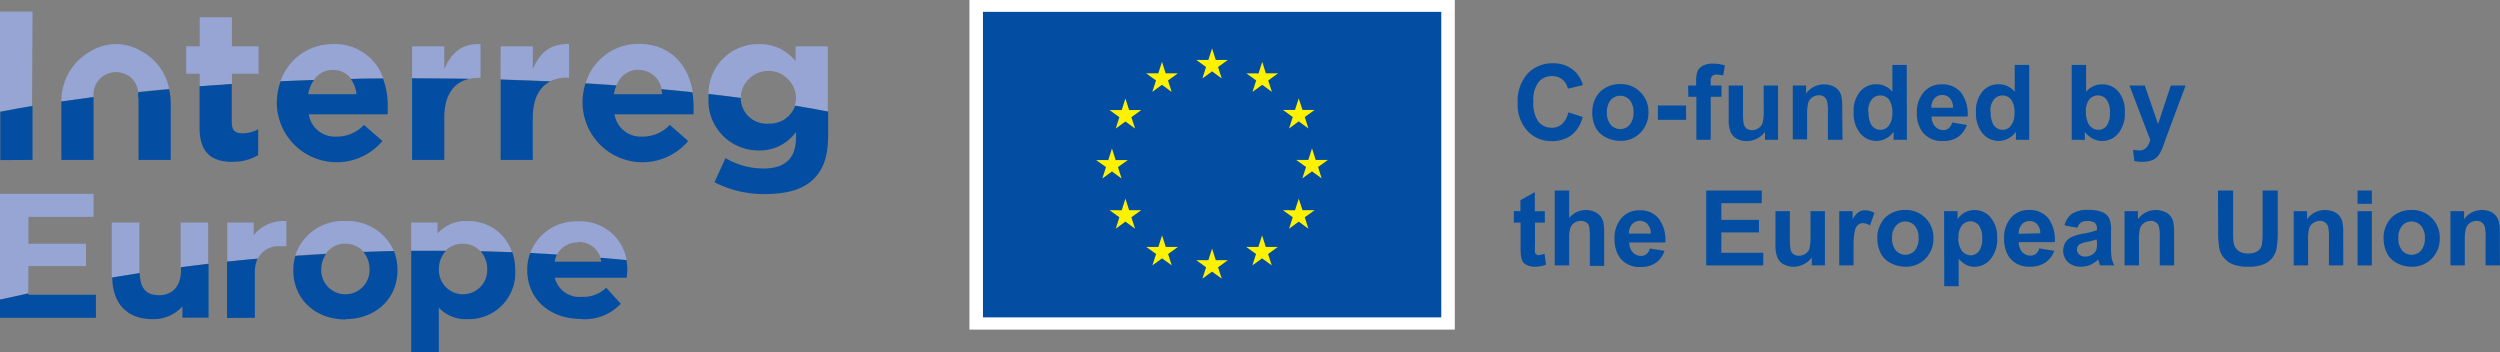 <?xml version="1.0" encoding="UTF-8"?>
<svg xmlns="http://www.w3.org/2000/svg" xmlns:xlink="http://www.w3.org/1999/xlink" id="Calque_1" data-name="Calque 1" viewBox="0 0 310.44 43.72">
  <rect x="0" y="0" width="310.44" height="43.72" fill="#808080" stroke="none"/>
  <defs>
    <style>.cls-1{fill:none;}.cls-2{clip-path:url(#clip-path);}.cls-3{fill:#96a5d4;}.cls-4{fill:#034ea2;}.cls-5{fill:#fff;}.cls-6{fill:#fff200;}</style>
    <clipPath id="clip-path" transform="translate(-19.02 -18.14)">
      <rect class="cls-1" width="349.12" height="76.77"></rect>
    </clipPath>
  </defs>
  <title>logo</title>
  <g class="cls-2">
    <path class="cls-3" d="M98.33,26.83a2.88,2.88,0,0,1,2.85,2.38c1.31.12,2.6.24,3.87.38-.53-3.28-2.69-6-6.72-6a6.82,6.82,0,0,0-6.58,4.87c1.29.08,2.57.16,3.84.26a2.87,2.87,0,0,1,2.74-1.92" transform="translate(-19.02 -18.14)"></path>
    <path class="cls-3" d="M23.06,19.57H19V32c1.31-.25,2.66-.49,4-.72Z" transform="translate(-19.02 -18.14)"></path>
    <path class="cls-3" d="M47.82,27.3h3.31V23.89H47.82V20.28h-4v3.61H42.14V27.3h1.68v1.55l4-.28Z" transform="translate(-19.02 -18.14)"></path>
    <path class="cls-3" d="M60.36,26.83a2.7,2.7,0,0,1,2.26,1.11c1.33,0,2.67-.05,4-.06a6.31,6.31,0,0,0-6.27-4.26,6.81,6.81,0,0,0-6.5,4.61L58,28.07a2.76,2.76,0,0,1,2.37-1.24" transform="translate(-19.02 -18.14)"></path>
    <path class="cls-3" d="M77.32,27.92a6.07,6.07,0,0,1,1.16-.12h.21V23.62c-2.37-.1-3.68,1.16-4.5,3.11V23.89h-4v4h.22c2.32,0,4.63,0,6.91.06" transform="translate(-19.02 -18.14)"></path>
    <path class="cls-3" d="M89.47,27.8h.21V23.62c-2.37-.1-3.68,1.16-4.5,3.11V23.89h-4V28q3.11.09,6.17.23a4.65,4.65,0,0,1,2.11-.45" transform="translate(-19.02 -18.14)"></path>
    <path class="cls-3" d="M111,30.25V30.2a3.44,3.44,0,0,1,6.87,0v.05a3.49,3.49,0,0,1-.16,1c1.4.23,2.77.47,4.1.73V23.89h-4v1.84a5.66,5.66,0,0,0-4.54-2.11A6.16,6.16,0,0,0,107,29.81c1.34.15,2.67.32,4,.49,0,0,0,0,0-.05" transform="translate(-19.02 -18.14)"></path>
    <path class="cls-3" d="M32.29,27.33a3.7,3.7,0,0,1,1.14-.25,3.7,3.7,0,0,1,1.13.25,2.63,2.63,0,0,1,1.61,2.22c1.27-.14,2.55-.26,3.85-.38a6.78,6.78,0,0,0-3.57-4.74,6.05,6.05,0,0,0-6.05,0,7.06,7.06,0,0,0-3.76,6.31l4-.55a2.78,2.78,0,0,1,1.65-2.86" transform="translate(-19.02 -18.14)"></path>
    <path class="cls-4" d="M91.36,31a7.44,7.44,0,0,0,13.12,4.65l-2.29-2a4.58,4.58,0,0,1-3.41,1.45,3.28,3.28,0,0,1-3.45-2.76h9.81c0-.37,0-.74,0-1.06a10.39,10.39,0,0,0-.14-1.68c-1.27-.14-2.56-.26-3.87-.38a5.25,5.25,0,0,1,.12.62h-6a4.87,4.87,0,0,1,.31-1.08c-1.27-.1-2.55-.18-3.84-.26A8,8,0,0,0,91.36,31Z" transform="translate(-19.02 -18.14)"></path>
    <path class="cls-4" d="M23.06,38V31.3c-1.38.23-2.73.47-4,.72v6Z" transform="translate(-19.02 -18.14)"></path>
    <path class="cls-4" d="M47.92,38.22a5.9,5.9,0,0,0,3.16-.82V34.19a4,4,0,0,1-2,.5c-.89,0-1.28-.44-1.28-1.36V28.57l-4,.28V34c0,3.26,1.66,4.24,4.1,4.24" transform="translate(-19.02 -18.14)"></path>
    <path class="cls-4" d="M53.39,31a7.44,7.44,0,0,0,13.12,4.65l-2.29-2a4.58,4.58,0,0,1-3.41,1.45,3.28,3.28,0,0,1-3.45-2.76h9.81c0-.37,0-.74,0-1.06a9.7,9.7,0,0,0-.59-3.39c-1.34,0-2.68,0-4,.06a4,4,0,0,1,.71,1.89h-6A4.41,4.41,0,0,1,58,28.07l-4.13.16A8.2,8.2,0,0,0,53.39,31Z" transform="translate(-19.02 -18.14)"></path>
    <path class="cls-4" d="M74.19,38V32.77c0-2.84,1.17-4.42,3.13-4.85-2.28,0-4.59-.06-6.91-.06h-.22V38Z" transform="translate(-19.02 -18.14)"></path>
    <path class="cls-4" d="M85.18,38V32.77c0-2.34.8-3.83,2.18-4.52q-3.06-.13-6.17-.23V38Z" transform="translate(-19.02 -18.14)"></path>
    <path class="cls-4" d="M107,30.25a6.19,6.19,0,0,0,6.26,6.57,5.52,5.52,0,0,0,4.6-2.29v.69c0,2.52-1.29,3.84-4,3.84a9.22,9.22,0,0,1-4.75-1.29l-1.37,3A13.44,13.44,0,0,0,114,42.24c2.73,0,4.76-.58,6.07-1.89s1.79-3,1.79-5.55V32c-1.33-.26-2.7-.5-4.1-.73a3.34,3.34,0,0,1-3.29,2.22A3.21,3.21,0,0,1,111,30.3c-1.31-.17-2.64-.34-4-.49,0,.13,0,.25,0,.39Z" transform="translate(-19.02 -18.14)"></path>
    <path class="cls-4" d="M36.22,30.23V38h4V31a8,8,0,0,0-.2-1.78c-1.29.12-2.58.24-3.85.38a4.83,4.83,0,0,1,0,.68" transform="translate(-19.02 -18.14)"></path>
    <path class="cls-4" d="M26.64,31v7h4V30.19l-4,.55V31Z" transform="translate(-19.02 -18.14)"></path>
    <path class="cls-4" d="M213.73,32.08l1.82.58a4.09,4.09,0,0,1-1.39,2.26,4,4,0,0,1-2.48.74,4,4,0,0,1-3-1.27,4.82,4.82,0,0,1-1.2-3.46,5.09,5.09,0,0,1,1.2-3.61A4.15,4.15,0,0,1,211.8,26a3.83,3.83,0,0,1,2.77,1,3.57,3.57,0,0,1,1,1.71l-1.86.44a2,2,0,0,0-.68-1.14,2,2,0,0,0-1.28-.42,2.11,2.11,0,0,0-1.68.75,3.61,3.61,0,0,0-.64,2.4,3.94,3.94,0,0,0,.63,2.52,2.11,2.11,0,0,0,1.66.74,1.86,1.86,0,0,0,1.28-.47,2.81,2.81,0,0,0,.78-1.5" transform="translate(-19.02 -18.14)"></path>
    <path class="cls-4" d="M216.74,32a3.62,3.62,0,0,1,.43-1.71,3,3,0,0,1,1.25-1.27,3.57,3.57,0,0,1,1.79-.44,3.39,3.39,0,0,1,2.51,1,3.43,3.43,0,0,1,1,2.51,3.51,3.51,0,0,1-1,2.54,3.35,3.35,0,0,1-2.49,1,3.91,3.91,0,0,1-1.77-.42A2.9,2.9,0,0,1,217.17,34a4.14,4.14,0,0,1-.43-2m1.82.1a2.24,2.24,0,0,0,.48,1.54,1.57,1.57,0,0,0,2.35,0,2.31,2.31,0,0,0,.47-1.55,2.28,2.28,0,0,0-.47-1.53,1.57,1.57,0,0,0-2.35,0,2.24,2.24,0,0,0-.48,1.54" transform="translate(-19.02 -18.14)"></path>
    <rect class="cls-4" x="205.87" y="13.1" width="3.5" height="1.78"></rect>
    <path class="cls-4" d="M228.64,28.76h1v-.51a3.38,3.38,0,0,1,.18-1.27,1.42,1.42,0,0,1,.67-.68,2.49,2.49,0,0,1,1.23-.26,5.07,5.07,0,0,1,1.49.22L233,27.51a3.46,3.46,0,0,0-.82-.1.74.74,0,0,0-.56.18,1,1,0,0,0-.17.69v.48h1.34v1.4h-1.34V35.5h-1.78V30.16h-1Z" transform="translate(-19.02 -18.14)"></path>
    <path class="cls-4" d="M238.19,35.5v-1a2.57,2.57,0,0,1-1,.85,2.68,2.68,0,0,1-1.27.31,2.59,2.59,0,0,1-1.22-.29,1.76,1.76,0,0,1-.78-.84,3.76,3.76,0,0,1-.24-1.49V28.76h1.78v3.1a8.92,8.92,0,0,0,.1,1.74,1,1,0,0,0,.36.51,1.12,1.12,0,0,0,.66.19,1.38,1.38,0,0,0,.82-.26,1.18,1.18,0,0,0,.49-.62,7,7,0,0,0,.14-1.82V28.76h1.78V35.5Z" transform="translate(-19.02 -18.14)"></path>
    <path class="cls-4" d="M247.82,35.5H246V32.06a5,5,0,0,0-.12-1.41,1,1,0,0,0-.37-.5,1,1,0,0,0-.62-.18,1.46,1.46,0,0,0-.83.26,1.29,1.29,0,0,0-.5.67,5.79,5.79,0,0,0-.14,1.55v3h-1.78V28.76h1.65v1a2.71,2.71,0,0,1,2.23-1.14,2.65,2.65,0,0,1,1.07.21,1.72,1.72,0,0,1,.74.54,1.85,1.85,0,0,1,.35.75,5.29,5.29,0,0,1,.1,1.2Z" transform="translate(-19.02 -18.14)"></path>
    <path class="cls-4" d="M255.81,35.5h-1.65v-1a2.66,2.66,0,0,1-1,.86,2.45,2.45,0,0,1-1.13.28,2.58,2.58,0,0,1-2-.93,3.85,3.85,0,0,1-.83-2.62,3.73,3.73,0,0,1,.81-2.6,2.58,2.58,0,0,1,2-.89,2.51,2.51,0,0,1,2,.94V26.2h1.78ZM251.05,32a3.13,3.13,0,0,0,.3,1.57,1.36,1.36,0,0,0,1.21.69,1.28,1.28,0,0,0,1-.52,2.4,2.4,0,0,0,.44-1.56,2.65,2.65,0,0,0-.42-1.68,1.38,1.38,0,0,0-2.14,0,2.29,2.29,0,0,0-.43,1.5" transform="translate(-19.02 -18.14)"></path>
    <path class="cls-4" d="M261.47,33.36l1.78.29a2.9,2.9,0,0,1-1.08,1.49,3.18,3.18,0,0,1-1.85.51,3,3,0,0,1-2.6-1.15,3.8,3.8,0,0,1-.67-2.32,3.68,3.68,0,0,1,.88-2.62,2.85,2.85,0,0,1,2.21-.95,3,3,0,0,1,2.38,1,4.42,4.42,0,0,1,.83,3h-4.47a1.84,1.84,0,0,0,.43,1.24,1.38,1.38,0,0,0,1,.44,1.09,1.09,0,0,0,.7-.23,1.37,1.37,0,0,0,.43-.73m.11-1.81a1.8,1.8,0,0,0-.4-1.18,1.28,1.28,0,0,0-.93-.4,1.24,1.24,0,0,0-1,.43,1.67,1.67,0,0,0-.37,1.15Z" transform="translate(-19.02 -18.14)"></path>
    <path class="cls-4" d="M271,35.5h-1.65v-1a2.66,2.66,0,0,1-1,.86,2.45,2.45,0,0,1-1.13.28,2.58,2.58,0,0,1-2-.93,3.85,3.85,0,0,1-.83-2.62,3.73,3.73,0,0,1,.81-2.6,2.58,2.58,0,0,1,2-.89,2.51,2.51,0,0,1,2,.94V26.2H271ZM266.22,32a3.13,3.13,0,0,0,.3,1.57,1.36,1.36,0,0,0,1.21.69,1.28,1.28,0,0,0,1-.52,2.4,2.4,0,0,0,.44-1.56,2.65,2.65,0,0,0-.42-1.68,1.38,1.38,0,0,0-2.14,0,2.29,2.29,0,0,0-.43,1.5" transform="translate(-19.02 -18.14)"></path>
    <path class="cls-4" d="M276.28,35.5V26.2h1.78v3.35a2.51,2.51,0,0,1,2-.94,2.58,2.58,0,0,1,2,.89,3.67,3.67,0,0,1,.81,2.56,3.89,3.89,0,0,1-.82,2.66,2.57,2.57,0,0,1-2,.93,2.41,2.41,0,0,1-1.14-.29,2.66,2.66,0,0,1-1-.85v1ZM278.05,32a2.86,2.86,0,0,0,.33,1.55,1.4,1.4,0,0,0,1.23.71,1.26,1.26,0,0,0,1-.5,2.54,2.54,0,0,0,.41-1.59,2.64,2.64,0,0,0-.42-1.67,1.32,1.32,0,0,0-1.07-.51,1.37,1.37,0,0,0-1.07.5,2.31,2.31,0,0,0-.42,1.51" transform="translate(-19.02 -18.14)"></path>
    <path class="cls-4" d="M283.45,28.76h1.9L287,33.55l1.58-4.79h1.84L288,35.25l-.42,1.17a5,5,0,0,1-.45.9,1.84,1.84,0,0,1-.49.51,2,2,0,0,1-.68.3,3.6,3.6,0,0,1-.91.11,4.88,4.88,0,0,1-1-.11l-.16-1.4a3.63,3.63,0,0,0,.76.09,1.14,1.14,0,0,0,.92-.37,2.53,2.53,0,0,0,.46-.93Z" transform="translate(-19.02 -18.14)"></path>
    <path class="cls-4" d="M210.85,44.36v1.42h-1.22V48.5a6.86,6.86,0,0,0,0,1,.41.41,0,0,0,.16.23.49.49,0,0,0,.3.09,2.3,2.3,0,0,0,.72-.18L211,51a3.54,3.54,0,0,1-1.41.26,2.21,2.21,0,0,1-.87-.16,1.29,1.29,0,0,1-.57-.42,1.69,1.69,0,0,1-.25-.69,8.32,8.32,0,0,1-.06-1.26V45.78H207V44.36h.82V43l1.79-1v2.38Z" transform="translate(-19.02 -18.14)"></path>
    <path class="cls-4" d="M213.87,41.8v3.42a2.6,2.6,0,0,1,2.06-1,2.51,2.51,0,0,1,1.11.23,1.8,1.8,0,0,1,.75.58,2.23,2.23,0,0,1,.34.79,7.18,7.18,0,0,1,.09,1.34v4h-1.78V47.54a5.73,5.73,0,0,0-.1-1.35.89.89,0,0,0-.36-.45,1.18,1.18,0,0,0-.65-.17,1.43,1.43,0,0,0-.79.22,1.25,1.25,0,0,0-.51.65,3.83,3.83,0,0,0-.16,1.28V51.1h-1.79V41.8Z" transform="translate(-19.02 -18.14)"></path>
    <path class="cls-4" d="M223.94,49l1.77.29a2.9,2.9,0,0,1-1.08,1.49,3.18,3.18,0,0,1-1.85.51,3,3,0,0,1-2.6-1.14,3.85,3.85,0,0,1-.67-2.33,3.68,3.68,0,0,1,.88-2.62,2.85,2.85,0,0,1,2.21-.95,3,3,0,0,1,2.38,1,4.43,4.43,0,0,1,.83,3h-4.47a1.81,1.81,0,0,0,.43,1.23,1.38,1.38,0,0,0,1,.44,1.09,1.09,0,0,0,.7-.23,1.4,1.4,0,0,0,.44-.73m.1-1.81a1.75,1.75,0,0,0-.4-1.17,1.25,1.25,0,0,0-.93-.41,1.24,1.24,0,0,0-1,.43,1.63,1.63,0,0,0-.38,1.15Z" transform="translate(-19.02 -18.14)"></path>
    <polygon class="cls-4" points="211.87 32.96 211.87 23.66 218.77 23.66 218.77 25.23 213.75 25.23 213.75 27.3 218.42 27.3 218.42 28.86 213.75 28.86 213.75 31.39 218.95 31.39 218.95 32.96 211.87 32.96"></polygon>
    <path class="cls-4" d="M244,51.1v-1a2.5,2.5,0,0,1-1,.85,2.67,2.67,0,0,1-1.26.31,2.56,2.56,0,0,1-1.22-.29,1.76,1.76,0,0,1-.78-.84,3.74,3.74,0,0,1-.25-1.49V44.36h1.79v3.1a8.14,8.14,0,0,0,.1,1.74.93.93,0,0,0,.36.51,1.12,1.12,0,0,0,.66.19,1.43,1.43,0,0,0,.82-.26,1.23,1.23,0,0,0,.49-.62,7.17,7.17,0,0,0,.13-1.82V44.36h1.79V51.1Z" transform="translate(-19.02 -18.14)"></path>
    <path class="cls-4" d="M249.19,51.1h-1.78V44.36h1.66v1a2.93,2.93,0,0,1,.76-.9,1.44,1.44,0,0,1,.77-.21,2.32,2.32,0,0,1,1.18.33l-.56,1.56a1.6,1.6,0,0,0-.83-.29,1,1,0,0,0-.64.2,1.46,1.46,0,0,0-.41.75,10.52,10.52,0,0,0-.15,2.26Z" transform="translate(-19.02 -18.14)"></path>
    <path class="cls-4" d="M252.13,47.64a3.64,3.64,0,0,1,.44-1.72,2.93,2.93,0,0,1,1.24-1.27,3.6,3.6,0,0,1,1.79-.44,3.38,3.38,0,0,1,2.51,1,3.44,3.44,0,0,1,1,2.51,3.48,3.48,0,0,1-1,2.54,3.34,3.34,0,0,1-2.48,1,3.91,3.91,0,0,1-1.77-.42,2.8,2.8,0,0,1-1.28-1.22,4.12,4.12,0,0,1-.44-2m1.83.09a2.24,2.24,0,0,0,.48,1.54,1.56,1.56,0,0,0,2.34,0,2.25,2.25,0,0,0,.47-1.55,2.18,2.18,0,0,0-.47-1.52,1.54,1.54,0,0,0-2.34,0,2.19,2.19,0,0,0-.48,1.53" transform="translate(-19.02 -18.14)"></path>
    <path class="cls-4" d="M260.43,44.36h1.67v1a2.49,2.49,0,0,1,2.1-1.14,2.54,2.54,0,0,1,2,.92,3.7,3.7,0,0,1,.82,2.56,3.81,3.81,0,0,1-.83,2.63,2.55,2.55,0,0,1-2,.93,2.28,2.28,0,0,1-1-.22,3.39,3.39,0,0,1-.95-.76v3.4h-1.79Zm1.77,3.26a2.63,2.63,0,0,0,.45,1.68,1.39,1.39,0,0,0,1.1.54,1.29,1.29,0,0,0,1-.5,2.53,2.53,0,0,0,.41-1.63,2.47,2.47,0,0,0-.42-1.58,1.31,1.31,0,0,0-1-.51,1.39,1.39,0,0,0-1.09.5,2.26,2.26,0,0,0-.43,1.5" transform="translate(-19.02 -18.14)"></path>
    <path class="cls-4" d="M272.33,49l1.78.29A2.9,2.9,0,0,1,273,50.74a3.23,3.23,0,0,1-1.86.51,3,3,0,0,1-2.6-1.14,3.91,3.91,0,0,1-.66-2.33,3.72,3.72,0,0,1,.87-2.62,2.87,2.87,0,0,1,2.22-.95,3,3,0,0,1,2.37,1,4.38,4.38,0,0,1,.83,3h-4.47a1.86,1.86,0,0,0,.43,1.23,1.38,1.38,0,0,0,1,.44,1.12,1.12,0,0,0,.71-.23,1.39,1.39,0,0,0,.43-.73m.1-1.81A1.65,1.65,0,0,0,272,46a1.22,1.22,0,0,0-.93-.41,1.25,1.25,0,0,0-1,.43,1.63,1.63,0,0,0-.37,1.15Z" transform="translate(-19.02 -18.14)"></path>
    <path class="cls-4" d="M277,46.42l-1.62-.29a2.5,2.5,0,0,1,.94-1.45,3.37,3.37,0,0,1,2-.47,4.25,4.25,0,0,1,1.78.28,1.78,1.78,0,0,1,.82.72,3.63,3.63,0,0,1,.24,1.59l0,2.09a8.1,8.1,0,0,0,.08,1.31,3.83,3.83,0,0,0,.33.9h-1.77c-.05-.12-.1-.29-.17-.53l-.06-.2a3.38,3.38,0,0,1-1,.66,2.78,2.78,0,0,1-1.11.22,2.27,2.27,0,0,1-1.64-.56,1.88,1.88,0,0,1-.6-1.43,1.94,1.94,0,0,1,.27-1,1.79,1.79,0,0,1,.76-.68,6,6,0,0,1,1.42-.42,9.74,9.74,0,0,0,1.74-.44v-.17a.93.93,0,0,0-.26-.74,1.57,1.57,0,0,0-1-.22,1.33,1.33,0,0,0-.74.19,1.29,1.29,0,0,0-.43.66m2.39,1.44a10.73,10.73,0,0,1-1.09.28,3.17,3.17,0,0,0-1,.31.74.74,0,0,0-.35.63.84.84,0,0,0,.28.64A1,1,0,0,0,278,50a1.56,1.56,0,0,0,.92-.32,1.12,1.12,0,0,0,.43-.59,3.86,3.86,0,0,0,.07-.87Z" transform="translate(-19.02 -18.14)"></path>
    <path class="cls-4" d="M289,51.1h-1.79V47.66a5.16,5.16,0,0,0-.11-1.41,1,1,0,0,0-1-.68,1.41,1.41,0,0,0-.83.26,1.25,1.25,0,0,0-.51.67,5.92,5.92,0,0,0-.13,1.55V51.1h-1.79V44.36h1.66v1a2.7,2.7,0,0,1,2.22-1.14,2.74,2.74,0,0,1,1.08.21,1.78,1.78,0,0,1,.74.54,2,2,0,0,1,.35.75,6,6,0,0,1,.1,1.2Z" transform="translate(-19.02 -18.14)"></path>
    <path class="cls-4" d="M294.44,41.8h1.88v5a9.91,9.91,0,0,0,.07,1.55,1.52,1.52,0,0,0,.57.92,2,2,0,0,0,1.24.34,1.94,1.94,0,0,0,1.21-.32,1.33,1.33,0,0,0,.49-.81,11.18,11.18,0,0,0,.08-1.58V41.8h1.88v4.88a12.75,12.75,0,0,1-.15,2.37,2.67,2.67,0,0,1-.57,1.17,2.77,2.77,0,0,1-1.09.76,4.73,4.73,0,0,1-1.79.28,5.05,5.05,0,0,1-2-.31,2.84,2.84,0,0,1-1.09-.8,2.6,2.6,0,0,1-.53-1,11.52,11.52,0,0,1-.18-2.36Z" transform="translate(-19.02 -18.14)"></path>
    <path class="cls-4" d="M310,51.1h-1.78V47.66a5,5,0,0,0-.12-1.41,1,1,0,0,0-1-.68,1.41,1.41,0,0,0-.83.26,1.31,1.31,0,0,0-.51.67,5.92,5.92,0,0,0-.13,1.55V51.1h-1.79V44.36h1.66v1a2.7,2.7,0,0,1,2.22-1.14,2.67,2.67,0,0,1,1.08.21,1.78,1.78,0,0,1,.74.54,1.85,1.85,0,0,1,.35.75,5.29,5.29,0,0,1,.1,1.2Z" transform="translate(-19.02 -18.14)"></path>
    <path class="cls-4" d="M311.77,41.8h1.78v1.65h-1.78Zm0,2.56h1.78V51.1h-1.78Z" transform="translate(-19.02 -18.14)"></path>
    <path class="cls-4" d="M315,47.64a3.52,3.52,0,0,1,.44-1.72,2.93,2.93,0,0,1,1.24-1.27,3.57,3.57,0,0,1,1.79-.44,3.38,3.38,0,0,1,2.51,1,3.43,3.43,0,0,1,1,2.51,3.47,3.47,0,0,1-1,2.54,3.35,3.35,0,0,1-2.49,1,3.91,3.91,0,0,1-1.77-.42,2.78,2.78,0,0,1-1.27-1.22,4,4,0,0,1-.44-2m1.83.09a2.24,2.24,0,0,0,.47,1.54,1.57,1.57,0,0,0,2.35,0,2.3,2.3,0,0,0,.47-1.55,2.23,2.23,0,0,0-.47-1.52,1.55,1.55,0,0,0-2.35,0,2.19,2.19,0,0,0-.47,1.53" transform="translate(-19.02 -18.14)"></path>
    <path class="cls-4" d="M329.45,51.1h-1.78V47.66a5.62,5.62,0,0,0-.11-1.41,1.07,1.07,0,0,0-.38-.5,1,1,0,0,0-.62-.18,1.46,1.46,0,0,0-.83.26,1.29,1.29,0,0,0-.5.67,5.79,5.79,0,0,0-.14,1.55V51.1h-1.78V44.36H325v1a2.68,2.68,0,0,1,2.22-1.14,2.74,2.74,0,0,1,1.08.21A1.85,1.85,0,0,1,329,45a2,2,0,0,1,.34.75,5.29,5.29,0,0,1,.1,1.2Z" transform="translate(-19.02 -18.14)"></path>
    <rect class="cls-5" x="120.38" width="60.27" height="40.93"></rect>
    <rect class="cls-4" x="122.06" y="1.47" width="56.91" height="37.94"></rect>
    <polygon class="cls-6" points="149.31 9.74 150.51 8.86 151.71 9.74 151.25 8.32 152.47 7.44 150.97 7.44 150.51 6.01 150.05 7.44 148.55 7.44 149.76 8.32 149.31 9.74"></polygon>
    <polygon class="cls-6" points="143.09 11.41 144.29 10.53 145.49 11.41 145.04 9.99 146.26 9.11 144.75 9.11 144.29 7.68 143.83 9.11 142.33 9.11 143.55 9.99 143.09 11.41"></polygon>
    <polygon class="cls-6" points="139.75 12.23 139.29 13.67 137.78 13.67 139 14.55 138.55 15.96 139.75 15.09 140.95 15.96 140.49 14.55 141.71 13.67 140.21 13.67 139.75 12.23"></polygon>
    <polygon class="cls-6" points="138.08 21.29 139.28 22.17 138.82 20.75 140.04 19.88 138.54 19.88 138.08 18.44 137.62 19.88 136.12 19.88 137.34 20.75 136.88 22.17 138.08 21.29"></polygon>
    <polygon class="cls-6" points="140.21 26.1 139.75 24.67 139.29 26.11 137.78 26.1 139 26.98 138.55 28.4 139.75 27.52 140.95 28.4 140.49 26.98 141.71 26.1 140.21 26.1"></polygon>
    <polygon class="cls-6" points="144.76 30.66 144.3 29.23 143.84 30.66 142.34 30.66 143.56 31.54 143.1 32.95 144.3 32.08 145.5 32.95 145.05 31.54 146.27 30.66 144.76 30.66"></polygon>
    <polygon class="cls-6" points="150.97 32.31 150.51 30.87 150.05 32.31 148.55 32.31 149.77 33.19 149.31 34.6 150.51 33.73 151.71 34.6 151.25 33.19 152.47 32.31 150.97 32.31"></polygon>
    <polygon class="cls-6" points="157.18 30.66 156.72 29.23 156.26 30.66 154.75 30.66 155.97 31.54 155.52 32.95 156.72 32.08 157.92 32.95 157.46 31.54 158.68 30.66 157.18 30.66"></polygon>
    <polygon class="cls-6" points="161.74 26.1 161.27 24.67 160.81 26.11 159.31 26.1 160.53 26.98 160.07 28.4 161.27 27.52 162.47 28.4 162.02 26.98 163.24 26.1 161.74 26.1"></polygon>
    <polygon class="cls-6" points="164.89 19.86 163.38 19.86 162.92 18.42 162.46 19.86 160.96 19.86 162.18 20.74 161.72 22.15 162.92 21.28 164.12 22.15 163.67 20.74 164.89 19.86"></polygon>
    <polygon class="cls-6" points="160.07 15.95 161.27 15.07 162.47 15.95 162.02 14.53 163.24 13.65 161.74 13.65 161.27 12.22 160.81 13.65 159.31 13.65 160.53 14.53 160.07 15.95"></polygon>
    <polygon class="cls-6" points="156.74 7.68 156.28 9.12 154.77 9.11 155.99 9.99 155.53 11.41 156.74 10.53 157.94 11.41 157.48 9.99 158.7 9.11 157.19 9.11 156.74 7.68"></polygon>
    <path class="cls-3" d="M53.81,48.72c.27,0,.49,0,.77,0V45.6a4.76,4.76,0,0,0-4.06,1.73V45.77H47.24v4.86c1.25-.13,2.51-.26,3.79-.37a2.84,2.84,0,0,1,2.78-1.54" transform="translate(-19.02 -18.14)"></path>
    <path class="cls-3" d="M61.9,48.41a2.9,2.9,0,0,1,2.26,1c1.24,0,2.5-.08,3.77-.1a6.24,6.24,0,0,0-6-3.72,6.21,6.21,0,0,0-6.25,4.28q1.89-.14,3.81-.24a2.89,2.89,0,0,1,2.44-1.23" transform="translate(-19.02 -18.14)"></path>
    <path class="cls-3" d="M22.55,51.18H29.7V48.41H22.55V45.07h8.09V42.21H19V55.35l3.53-.78Z" transform="translate(-19.02 -18.14)"></path>
    <path class="cls-3" d="M36.33,52V45.77H32.9v6.68c0,.06,0,.1,0,.15l3.42-.55V52" transform="translate(-19.02 -18.14)"></path>
    <path class="cls-3" d="M44.87,45.77H41.45v5.55l3.42-.43Z" transform="translate(-19.02 -18.14)"></path>
    <path class="cls-3" d="M74.33,49.28a2.92,2.92,0,0,1,2.14-.87,2.89,2.89,0,0,1,2.2.93c1.3,0,2.61.07,3.93.13a5.62,5.62,0,0,0-5.53-3.87,4.6,4.6,0,0,0-3.72,1.53V45.77H70.08v3.51h4.25" transform="translate(-19.02 -18.14)"></path>
    <path class="cls-3" d="M90.82,48.19a2.79,2.79,0,0,1,2.78,2l3.24.29a5.8,5.8,0,0,0-6-4.85,6.08,6.08,0,0,0-6,4l3.33.19a2.79,2.79,0,0,1,2.64-1.57" transform="translate(-19.02 -18.14)"></path>
    <path class="cls-4" d="M30.93,57.6V54.74H22.55v-.17L19,55.35V57.6Z" transform="translate(-19.02 -18.14)"></path>
    <path class="cls-4" d="M50.67,57.6V52A4.06,4.06,0,0,1,51,50.26c-1.28.11-2.54.24-3.79.37v7Z" transform="translate(-19.02 -18.14)"></path>
    <path class="cls-4" d="M61.9,57.77c3.76,0,6.48-2.53,6.48-6.09a6.33,6.33,0,0,0-.45-2.37l-3.77.11a3.43,3.43,0,0,1,.75,2.26,3,3,0,1,1-6,0,3.52,3.52,0,0,1,.59-2q-1.92.11-3.81.24a6.58,6.58,0,0,0-.25,1.8c0,3.56,2.74,6.09,6.5,6.09" transform="translate(-19.02 -18.14)"></path>
    <path class="cls-4" d="M38,57.77a4.79,4.79,0,0,0,3.67-1.58v1.4h3.25v-6.7l-3.42.43v.3c0,2.17-1.15,3.18-2.73,3.18s-2.36-.85-2.39-2.75l-3.42.55c.06,3.54,2.12,5.17,5,5.17" transform="translate(-19.02 -18.14)"></path>
    <path class="cls-4" d="M73.51,61.86V56.34a4.56,4.56,0,0,0,3.56,1.43A5.75,5.75,0,0,0,83,51.68a6.84,6.84,0,0,0-.36-2.22l-3.93-.12a3.4,3.4,0,0,1,.81,2.34,3,3,0,1,1-6,0,3.38,3.38,0,0,1,.87-2.4H70.08V61.86Z" transform="translate(-19.02 -18.14)"></path>
    <path class="cls-4" d="M91.24,57.77a6.17,6.17,0,0,0,4.87-1.91l-1.82-2a4,4,0,0,1-3,1.14,3.15,3.15,0,0,1-3.38-2.37h8.94c0-.29.07-.66.07-.92a7.53,7.53,0,0,0-.11-1.28l-3.24-.29a3.89,3.89,0,0,1,.12.49H87.9a3.09,3.09,0,0,1,.28-.89l-3.33-.19a6.31,6.31,0,0,0-.36,2.11c0,3.52,2.66,6.09,6.75,6.09" transform="translate(-19.02 -18.14)"></path>
  </g>
</svg>
